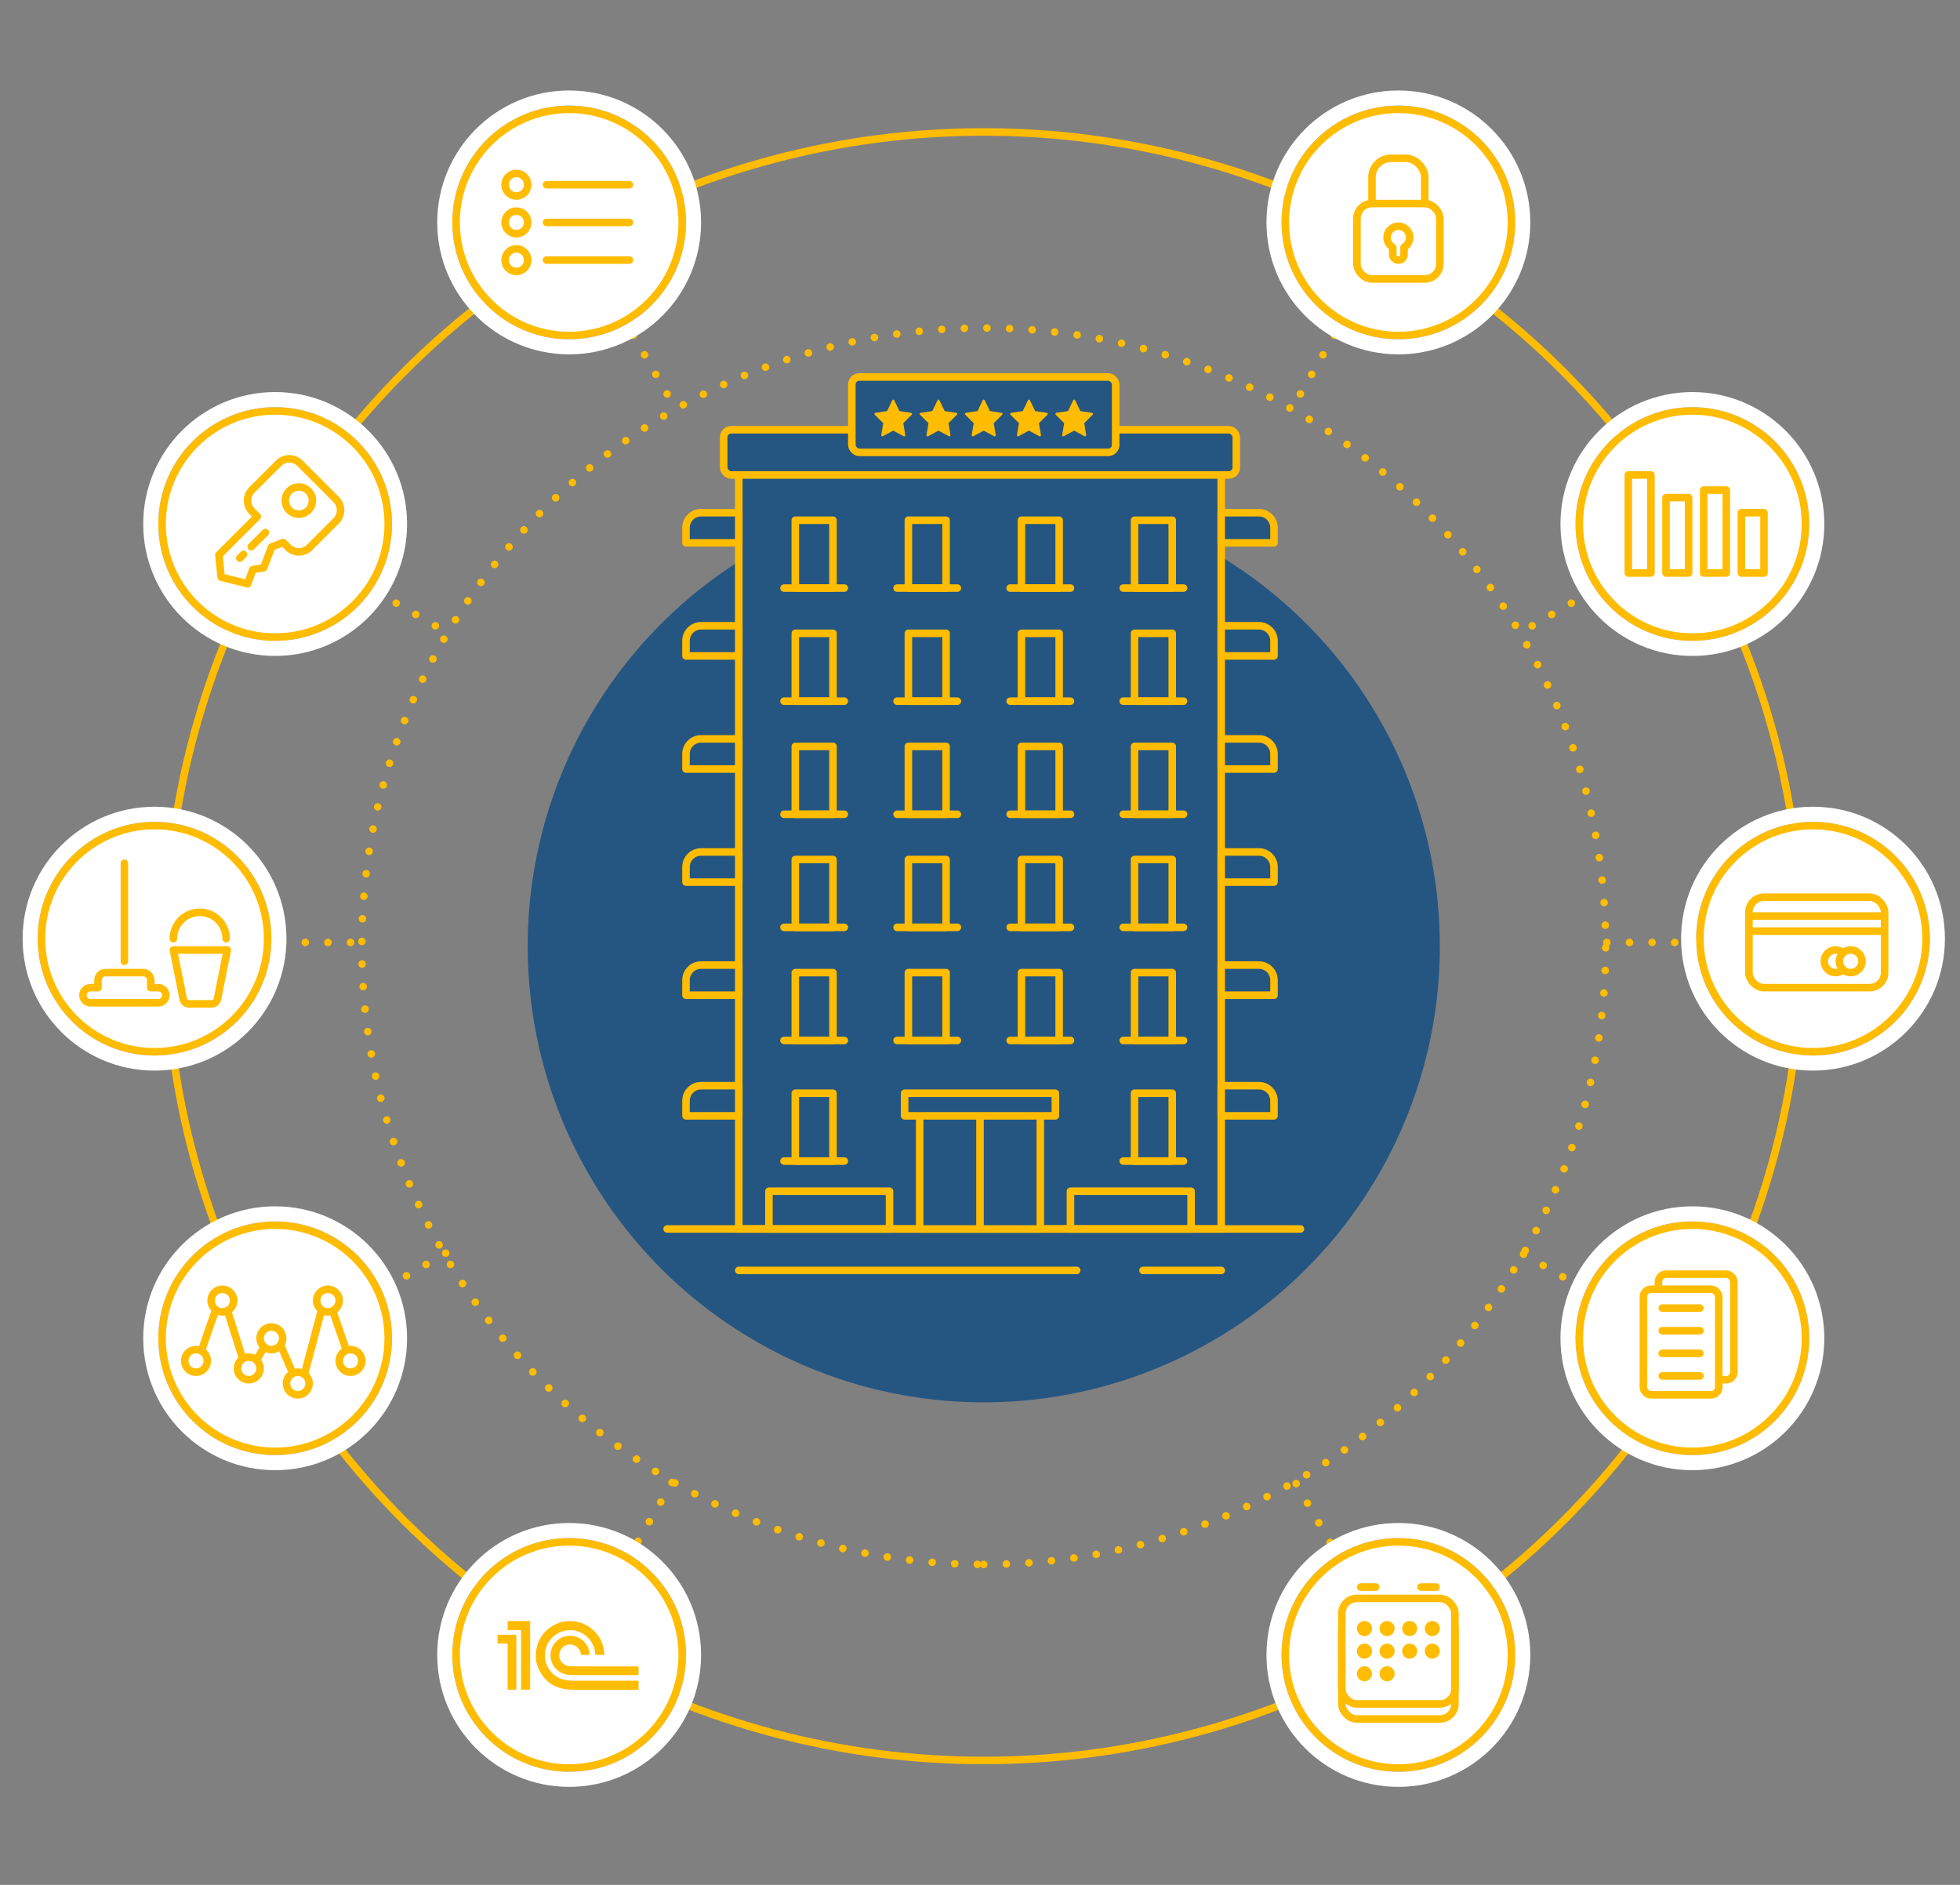 <?xml version="1.0" encoding="UTF-8"?> <svg xmlns="http://www.w3.org/2000/svg" xmlns:xlink="http://www.w3.org/1999/xlink" width="260px" height="250px" viewBox="0 0 260 250"><rect x="0" y="0" width="260" height="250" fill="#808080" stroke="none"/> <!-- Generator: Sketch 58 (84663) - https://sketch.com --> <title>Products</title> <desc>Created with Sketch.</desc> <defs> <circle id="path-1" cx="70.5" cy="15.5" r="15.5"></circle> <circle id="path-2" cx="70.5" cy="205.5" r="15.5"></circle> <circle id="path-3" cx="31.5" cy="55.5" r="15.5"></circle> <circle id="path-4" cx="31.5" cy="163.5" r="15.5"></circle> <circle id="path-5" cx="15.5" cy="110.5" r="15.5"></circle> <circle id="path-6" cx="70.5" cy="15.5" r="15.5"></circle> <circle id="path-7" cx="70.5" cy="205.5" r="15.5"></circle> <circle id="path-8" cx="31.5" cy="55.5" r="15.5"></circle> <circle id="path-9" cx="31.5" cy="163.5" r="15.5"></circle> <circle id="path-10" cx="15.5" cy="110.5" r="15.5"></circle> </defs> <g id="Products" stroke="none" stroke-width="1" fill="none" fill-rule="evenodd"> <g id="Group-15" transform="translate(5, 14)"> <g id="Group-7" transform="translate(13.567, 13.5)" stroke="#FFBC00" stroke-dasharray="0,3" stroke-linecap="round"> <path d="M111.433,-14 L111.433,14.448 M111.433,179.656 L111.433,208" id="Shape" transform="translate(111.933, 97) rotate(-90) translate(-111.933, -97) "></path> <path d="M111.683,-13.933 L111.683,15.009 M111.683,179.755 L111.683,208.067" id="Shape" transform="translate(112.183, 97.067) rotate(-60) translate(-112.183, -97.067) "></path> <path d="M111.183,-13.933 L111.183,14.728 M111.183,179.49 L111.183,208.067" id="Shape" transform="translate(111.683, 97.067) scale(-1, 1) rotate(-60) translate(-111.683, -97.067) "></path> <path d="M111.866,-13.75 L111.866,15.487 M111.866,180.131 L111.866,208.25" id="Shape" transform="translate(112.366, 97.25) rotate(-30) translate(-112.366, -97.25) "></path> <path d="M111,-13.75 L111,15.254 M111,179.96 L111,208.25" id="Shape" transform="translate(111.5, 97.25) scale(-1, 1) rotate(-30) translate(-111.5, -97.25) "></path> </g> <circle id="Oval" fill="#255682" cx="125.5" cy="111.5" r="60.5"></circle> <path d="M125.5,193.5 C171.063,193.5 208,156.787 208,111.5 C208,66.213 171.063,29.5 125.5,29.5 C79.937,29.5 43,66.213 43,111.5 C43,156.787 79.937,193.5 125.5,193.5 Z" id="Oval" stroke="#FFBC00" stroke-linecap="round" stroke-dasharray="0,3"></path> <ellipse id="Oval" stroke="#FFBC00" stroke-linecap="round" cx="125.5" cy="111.5" rx="108.5" ry="108"></ellipse> <g id="Group-5"> <g id="Oval"> <circle stroke="#FFBC00" stroke-width="1" stroke-linejoin="square" fill="#FFFFFF" fill-rule="evenodd" cx="70.5" cy="15.5" r="15"></circle> <circle stroke="#FFFFFF" stroke-width="2" cx="70.5" cy="15.5" r="16.5"></circle> </g> <g id="Oval"> <circle stroke="#FFBC00" stroke-width="1" stroke-linejoin="square" fill="#FFFFFF" fill-rule="evenodd" cx="70.5" cy="205.5" r="15"></circle> <circle stroke="#FFFFFF" stroke-width="2" cx="70.5" cy="205.5" r="16.5"></circle> </g> <g id="Oval"> <circle stroke="#FFBC00" stroke-width="1" stroke-linejoin="square" fill="#FFFFFF" fill-rule="evenodd" cx="31.5" cy="55.5" r="15"></circle> <circle stroke="#FFFFFF" stroke-width="2" cx="31.5" cy="55.5" r="16.5"></circle> </g> <g id="Oval"> <circle stroke="#FFBC00" stroke-width="1" stroke-linejoin="square" fill="#FFFFFF" fill-rule="evenodd" cx="31.5" cy="163.5" r="15"></circle> <circle stroke="#FFFFFF" stroke-width="2" cx="31.5" cy="163.5" r="16.5"></circle> </g> <g id="Oval"> <circle stroke="#FFBC00" stroke-width="1" stroke-linejoin="square" fill="#FFFFFF" fill-rule="evenodd" cx="15.5" cy="110.5" r="15"></circle> <circle stroke="#FFFFFF" stroke-width="2" cx="15.5" cy="110.5" r="16.5"></circle> </g> </g> <g id="-" transform="translate(20, 46)" stroke="#FFBC00"> <path d="M14.2,1.2 C15.305,1.2 16.2,2.095 16.2,3.2 L16.2,8.2 C16.2,9.305 15.305,10.2 14.2,10.2 L13.266,10.2 L12.6,11.7 L13.8,14.4 L12.957,15.6 L13.8,17.4 L10.696,19.273 L8.4,17.4 L8.4,10.2 L7.4,10.2 C6.295,10.2 5.4,9.305 5.4,8.2 L5.4,3.2 C5.4,2.095 6.295,1.2 7.4,1.2 L14.2,1.2 Z M10.8,3 C9.806,3 9,3.806 9,4.8 C9,5.794 9.806,6.6 10.8,6.6 C11.794,6.6 12.6,5.794 12.6,4.8 C12.6,3.806 11.794,3 10.8,3 Z" id="Combined-Shape" stroke-linejoin="round" transform="translate(10.8, 10.236) rotate(45) translate(-10.8, -10.236) "></path> <path d="M8.505,14.732 L8.505,14.023 M8.505,12.584 L8.505,9.932" id="Shape" stroke-linecap="round" transform="translate(8.505, 12.332) rotate(45) translate(-8.505, -12.332) "></path> </g> <g id="Group-8" transform="translate(6, 100)" stroke="#FFBC00"> <path d="M17.067,19.147 L14.082,19.147 C13.704,19.147 13.378,18.879 13.304,18.508 L12.002,12.002 L19.147,12.002 L17.846,18.508 C17.771,18.879 17.445,19.147 17.067,19.147" id="Fill-1414" fill="#FFFFFF" stroke-linejoin="round"></path> <path d="M1,19 C0.448,19 6.76353751e-17,18.552 0,18 C-6.76353751e-17,17.448 0.448,17 1,17 L2,17 L2,16 C2,15.448 2.448,15 3,15 L8,15 C8.552,15 9,15.448 9,16 L9,17 L10,17 C10.552,17 11,17.448 11,18 C11,18.552 10.552,19 10,19 L3,19 L1,19 Z" id="Combined-Shape" fill="#FFFFFF" stroke-linejoin="round"></path> <path d="M19,10.5 C19,8.567 17.433,7 15.5,7 C13.567,7 12,8.567 12,10.5" id="Path" stroke-linecap="round"></path> <path d="M5.5,13.5 L5.5,0.5" id="Line-3" stroke-linecap="round"></path> </g> <path d="M71.015,201.029 C72.924,201.191 74.543,202.557 75.022,204.41 C75.109,204.747 75.155,205.088 75.167,205.435 C75.167,205.454 75.167,205.474 75.167,205.501 L73.968,205.501 C73.962,205.415 73.956,205.328 73.948,205.242 C73.815,203.781 72.726,202.568 71.282,202.276 C69.51,201.915 67.758,203.05 67.36,204.815 C67.012,206.352 67.782,207.92 69.209,208.58 C69.559,208.743 69.934,208.818 70.314,208.872 C70.708,208.928 71.106,208.922 71.503,208.922 L75.547,208.924 L79.704,208.923 L79.704,210.113 C79.674,210.115 79.646,210.118 79.618,210.118 C76.871,210.119 74.124,210.119 71.377,210.118 C70.921,210.118 70.466,210.111 70.014,210.039 C68.178,209.745 66.943,208.72 66.307,206.98 C66.079,206.356 66.018,205.701 66.106,205.042 C66.327,203.381 67.2,202.18 68.698,201.44 C69.427,201.081 70.206,200.96 71.015,201.029 Z M65.329,201 C65.328,201.034 65.326,201.068 65.326,201.103 L65.326,210.107 L64.117,210.107 L64.117,202.216 L62.336,202.216 L62.336,201.087 L62.331,201 L65.329,201 Z M63.45,202.827 C63.464,202.827 63.478,202.83 63.495,202.831 L63.495,210.107 L62.337,210.107 L62.337,203.984 L61,203.984 L61,202.828 C61.817,202.828 62.633,202.827 63.45,202.827 Z M73.168,205.066 C73.193,205.207 73.205,205.35 73.224,205.501 L72.075,205.501 L72.075,205.501 C72.045,205.365 72.027,205.231 71.987,205.105 C71.784,204.473 71.17,204.065 70.505,204.116 C69.855,204.167 69.315,204.659 69.202,205.305 C69.061,206.111 69.614,206.861 70.421,206.973 C70.753,207.019 71.086,207.024 71.42,207.024 L79.703,207.025 L79.703,207.025 L79.703,208.18 L79.703,208.18 L79.621,208.18 C76.893,208.18 74.166,208.18 71.438,208.179 C70.98,208.179 70.523,208.171 70.07,208.081 C69.091,207.886 68.277,207.076 68.08,206.089 C67.815,204.774 68.545,203.511 69.815,203.086 C71.284,202.595 72.895,203.545 73.168,205.066 Z" id="Combined-Shape" fill="#FFBC00"></path> <g id="Group-5" transform="translate(208, 110.5) scale(-1, 1) translate(-208, -110.5) translate(165, 0)"> <g id="Oval"> <circle stroke="#FFBC00" stroke-width="1" stroke-linejoin="square" fill="#FFFFFF" fill-rule="evenodd" cx="70.5" cy="15.5" r="15"></circle> <circle stroke="#FFFFFF" stroke-width="2" cx="70.5" cy="15.5" r="16.5"></circle> </g> <g id="Oval"> <circle stroke="#FFBC00" stroke-width="1" stroke-linejoin="square" fill="#FFFFFF" fill-rule="evenodd" cx="70.5" cy="205.5" r="15"></circle> <circle stroke="#FFFFFF" stroke-width="2" cx="70.5" cy="205.5" r="16.5"></circle> </g> <g id="Oval"> <circle stroke="#FFBC00" stroke-width="1" stroke-linejoin="square" fill="#FFFFFF" fill-rule="evenodd" cx="31.5" cy="55.5" r="15"></circle> <circle stroke="#FFFFFF" stroke-width="2" cx="31.5" cy="55.5" r="16.5"></circle> </g> <g id="Oval"> <circle stroke="#FFBC00" stroke-width="1" stroke-linejoin="square" fill="#FFFFFF" fill-rule="evenodd" cx="31.5" cy="163.5" r="15"></circle> <circle stroke="#FFFFFF" stroke-width="2" cx="31.5" cy="163.5" r="16.5"></circle> </g> <g id="Oval"> <circle stroke="#FFBC00" stroke-width="1" stroke-linejoin="square" fill="#FFFFFF" fill-rule="evenodd" cx="15.5" cy="110.5" r="15"></circle> <circle stroke="#FFFFFF" stroke-width="2" cx="15.5" cy="110.5" r="16.5"></circle> </g> </g> <g id="Group-14" transform="translate(173, 196)"> <rect id="Rectangle" stroke="#FFBC00" fill="#FFFFFF" x="0" y="4" width="15" height="14" rx="2"></rect> <rect id="Rectangle" stroke="#FFBC00" fill="#FFFFFF" x="0" y="2" width="15" height="14" rx="2"></rect> <path d="M2.5,0.5 L4.5,0.5" id="Line-5" stroke="#FFBC00" stroke-linecap="round"></path> <path d="M10.5,0.5 L12.5,0.5" id="Line-5" stroke="#FFBC00" stroke-linecap="round"></path> <path d="M3,5 C3.552,5 4,5.448 4,6 C4,6.552 3.552,7 3,7 C2.448,7 2,6.552 2,6 C2,5.448 2.448,5 3,5 Z M6,5 C6.552,5 7,5.448 7,6 C7,6.552 6.552,7 6,7 C5.448,7 5,6.552 5,6 C5,5.448 5.448,5 6,5 Z M9,5 C9.552,5 10,5.448 10,6 C10,6.552 9.552,7 9,7 C8.448,7 8,6.552 8,6 C8,5.448 8.448,5 9,5 Z M12,5 C12.552,5 13,5.448 13,6 C13,6.552 12.552,7 12,7 C11.448,7 11,6.552 11,6 C11,5.448 11.448,5 12,5 Z" id="Combined-Shape" fill="#FFBC00"></path> <path d="M3,8 C3.552,8 4,8.448 4,9 C4,9.552 3.552,10 3,10 C2.448,10 2,9.552 2,9 C2,8.448 2.448,8 3,8 Z M6,8 C6.552,8 7,8.448 7,9 C7,9.552 6.552,10 6,10 C5.448,10 5,9.552 5,9 C5,8.448 5.448,8 6,8 Z M9,8 C9.552,8 10,8.448 10,9 C10,9.552 9.552,10 9,10 C8.448,10 8,9.552 8,9 C8,8.448 8.448,8 9,8 Z M12,8 C12.552,8 13,8.448 13,9 C13,9.552 12.552,10 12,10 C11.448,10 11,9.552 11,9 C11,8.448 11.448,8 12,8 Z" id="Combined-Shape" fill="#FFBC00"></path> <path d="M3,11 C3.552,11 4,11.448 4,12 C4,12.552 3.552,13 3,13 C2.448,13 2,12.552 2,12 C2,11.448 2.448,11 3,11 Z M6,11 C6.552,11 7,11.448 7,12 C7,12.552 6.552,13 6,13 C5.448,13 5,12.552 5,12 C5,11.448 5.448,11 6,11 Z" id="Combined-Shape" fill="#FFBC00"></path> </g> <g id="Group-12" transform="translate(175, 7)" stroke="#FFBC00" stroke-linecap="round"> <rect id="Rectangle" x="2" y="0" width="7" height="10" rx="2.5"></rect> <rect id="Rectangle" fill="#FFFFFF" x="0" y="6" width="11" height="10" rx="2"></rect> <path d="M5.5,9 C6.328,9 7,9.672 7,10.5 C7,11.055 6.699,11.539 6.251,11.799 L6.25,12.75 C6.25,13.164 5.914,13.5 5.5,13.5 C5.086,13.5 4.75,13.164 4.75,12.75 L4.75,11.799 C4.301,11.54 4,11.055 4,10.5 C4,9.672 4.672,9 5.5,9 Z" id="Combined-Shape" fill="#FFFFFF" stroke-linejoin="round"></path> </g> <path d="M96,45 L154,45 C155.657,45 157,46.343 157,48 L157,149 L157,149 L93,149 L93,48 C93,46.343 94.343,45 96,45 Z" id="Rectangle" stroke="#FFBC00" fill="#255682"></path> <rect id="Rectangle" stroke="#FFBC00" fill="#255682" stroke-linejoin="round" x="97" y="144" width="16" height="5"></rect> <rect id="Rectangle" stroke="#FFBC00" fill="#255682" stroke-linejoin="round" x="137" y="144" width="16" height="5"></rect> <path d="M83.5,149 L167.5,149" id="Line-16" stroke="#FFBC00" stroke-linecap="round"></path> <path d="M93,154.5 L137.824,154.5 M146.621,154.5 L157,154.5" id="Shape" stroke="#FFBC00" stroke-linecap="round"></path> <g id="Group-3" transform="translate(86, 54)" stroke="#FFBC00"> <g id="Group" transform="translate(13, 1)"> <rect id="Rectangle" fill="#255682" stroke-linejoin="round" x="1.5" y="0" width="5" height="9"></rect> <path d="M0,9 L8,9" id="Line" stroke-linecap="round"></path> </g> <path d="M2,0 L7,0 L7,0 L7,4 L0,4 L0,2 C-1.3527075e-16,0.895 0.895,2.02906125e-16 2,0 Z" id="Rectangle" fill="#255682" stroke-linejoin="round"></path> <path d="M73,0 L78,0 L78,0 L78,4 L71,4 L71,2 C71,0.895 71.895,2.02906125e-16 73,0 Z" id="Rectangle" fill="#255682" stroke-linejoin="round" transform="translate(74.5, 2) scale(-1, 1) translate(-74.5, -2) "></path> <g id="Group" transform="translate(28, 1)"> <rect id="Rectangle" fill="#255682" stroke-linejoin="round" x="1.5" y="0" width="5" height="9"></rect> <path d="M0,9 L8,9" id="Line" stroke-linecap="round"></path> </g> <g id="Group" transform="translate(43, 1)"> <rect id="Rectangle" fill="#255682" stroke-linejoin="round" x="1.5" y="0" width="5" height="9"></rect> <path d="M0,9 L8,9" id="Line" stroke-linecap="round"></path> </g> <g id="Group" transform="translate(58, 1)"> <rect id="Rectangle" fill="#255682" stroke-linejoin="round" x="1.5" y="0" width="5" height="9"></rect> <path d="M0,9 L8,9" id="Line" stroke-linecap="round"></path> </g> </g> <g id="Group-4" transform="translate(86, 69)" stroke="#FFBC00"> <g id="Group-3"> <g id="Group" transform="translate(13, 1)"> <rect id="Rectangle" fill="#255682" stroke-linejoin="round" x="1.5" y="0" width="5" height="9"></rect> <path d="M0,9 L8,9" id="Line" stroke-linecap="round"></path> </g> <path d="M2,0 L7,0 L7,0 L7,4 L0,4 L0,2 C-1.3527075e-16,0.895 0.895,2.02906125e-16 2,0 Z" id="Rectangle" fill="#255682" stroke-linejoin="round"></path> <path d="M73,0 L78,0 L78,0 L78,4 L71,4 L71,2 C71,0.895 71.895,2.02906125e-16 73,0 Z" id="Rectangle" fill="#255682" stroke-linejoin="round" transform="translate(74.5, 2) scale(-1, 1) translate(-74.5, -2) "></path> <g id="Group" transform="translate(28, 1)"> <rect id="Rectangle" fill="#255682" stroke-linejoin="round" x="1.5" y="0" width="5" height="9"></rect> <path d="M0,9 L8,9" id="Line" stroke-linecap="round"></path> </g> <g id="Group" transform="translate(43, 1)"> <rect id="Rectangle" fill="#255682" stroke-linejoin="round" x="1.5" y="0" width="5" height="9"></rect> <path d="M0,9 L8,9" id="Line" stroke-linecap="round"></path> </g> <g id="Group" transform="translate(58, 1)"> <rect id="Rectangle" fill="#255682" stroke-linejoin="round" x="1.5" y="0" width="5" height="9"></rect> <path d="M0,9 L8,9" id="Line" stroke-linecap="round"></path> </g> </g> </g> <g id="Group-4" transform="translate(86, 84)" stroke="#FFBC00"> <g id="Group-3"> <g id="Group" transform="translate(13, 1)"> <rect id="Rectangle" fill="#255682" stroke-linejoin="round" x="1.5" y="0" width="5" height="9"></rect> <path d="M0,9 L8,9" id="Line" stroke-linecap="round"></path> </g> <path d="M2,0 L7,0 L7,0 L7,4 L0,4 L0,2 C-1.3527075e-16,0.895 0.895,2.02906125e-16 2,0 Z" id="Rectangle" fill="#255682" stroke-linejoin="round"></path> <path d="M73,0 L78,0 L78,0 L78,4 L71,4 L71,2 C71,0.895 71.895,2.02906125e-16 73,0 Z" id="Rectangle" fill="#255682" stroke-linejoin="round" transform="translate(74.5, 2) scale(-1, 1) translate(-74.5, -2) "></path> <g id="Group" transform="translate(28, 1)"> <rect id="Rectangle" fill="#255682" stroke-linejoin="round" x="1.5" y="0" width="5" height="9"></rect> <path d="M0,9 L8,9" id="Line" stroke-linecap="round"></path> </g> <g id="Group" transform="translate(43, 1)"> <rect id="Rectangle" fill="#255682" stroke-linejoin="round" x="1.5" y="0" width="5" height="9"></rect> <path d="M0,9 L8,9" id="Line" stroke-linecap="round"></path> </g> <g id="Group" transform="translate(58, 1)"> <rect id="Rectangle" fill="#255682" stroke-linejoin="round" x="1.5" y="0" width="5" height="9"></rect> <path d="M0,9 L8,9" id="Line" stroke-linecap="round"></path> </g> </g> </g> <g id="Group-4" transform="translate(86, 99)" stroke="#FFBC00"> <g id="Group-3"> <g id="Group" transform="translate(13, 1)"> <rect id="Rectangle" fill="#255682" stroke-linejoin="round" x="1.5" y="0" width="5" height="9"></rect> <path d="M0,9 L8,9" id="Line" stroke-linecap="round"></path> </g> <path d="M2,0 L7,0 L7,0 L7,4 L0,4 L0,2 C-1.3527075e-16,0.895 0.895,2.02906125e-16 2,0 Z" id="Rectangle" fill="#255682" stroke-linejoin="round"></path> <path d="M73,0 L78,0 L78,0 L78,4 L71,4 L71,2 C71,0.895 71.895,2.02906125e-16 73,0 Z" id="Rectangle" fill="#255682" stroke-linejoin="round" transform="translate(74.5, 2) scale(-1, 1) translate(-74.5, -2) "></path> <g id="Group" transform="translate(28, 1)"> <rect id="Rectangle" fill="#255682" stroke-linejoin="round" x="1.5" y="0" width="5" height="9"></rect> <path d="M0,9 L8,9" id="Line" stroke-linecap="round"></path> </g> <g id="Group" transform="translate(43, 1)"> <rect id="Rectangle" fill="#255682" stroke-linejoin="round" x="1.5" y="0" width="5" height="9"></rect> <path d="M0,9 L8,9" id="Line" stroke-linecap="round"></path> </g> <g id="Group" transform="translate(58, 1)"> <rect id="Rectangle" fill="#255682" stroke-linejoin="round" x="1.5" y="0" width="5" height="9"></rect> <path d="M0,9 L8,9" id="Line" stroke-linecap="round"></path> </g> </g> </g> <g id="Group-4" transform="translate(86, 114)" stroke="#FFBC00"> <g id="Group-3"> <g id="Group" transform="translate(13, 1)"> <rect id="Rectangle" fill="#255682" stroke-linejoin="round" x="1.5" y="0" width="5" height="9"></rect> <path d="M0,9 L8,9" id="Line" stroke-linecap="round"></path> </g> <path d="M2,0 L7,0 L7,0 L7,4 L0,4 L0,2 C-1.3527075e-16,0.895 0.895,2.02906125e-16 2,0 Z" id="Rectangle" fill="#255682" stroke-linejoin="round"></path> <path d="M73,0 L78,0 L78,0 L78,4 L71,4 L71,2 C71,0.895 71.895,2.02906125e-16 73,0 Z" id="Rectangle" fill="#255682" stroke-linejoin="round" transform="translate(74.5, 2) scale(-1, 1) translate(-74.5, -2) "></path> <g id="Group" transform="translate(28, 1)"> <rect id="Rectangle" fill="#255682" stroke-linejoin="round" x="1.5" y="0" width="5" height="9"></rect> <path d="M0,9 L8,9" id="Line" stroke-linecap="round"></path> </g> <g id="Group" transform="translate(43, 1)"> <rect id="Rectangle" fill="#255682" stroke-linejoin="round" x="1.5" y="0" width="5" height="9"></rect> <path d="M0,9 L8,9" id="Line" stroke-linecap="round"></path> </g> <g id="Group" transform="translate(58, 1)"> <rect id="Rectangle" fill="#255682" stroke-linejoin="round" x="1.5" y="0" width="5" height="9"></rect> <path d="M0,9 L8,9" id="Line" stroke-linecap="round"></path> </g> </g> </g> <g id="Group" transform="translate(99, 131)" stroke="#FFBC00"> <rect id="Rectangle" fill="#255682" stroke-linejoin="round" x="1.5" y="0" width="5" height="9"></rect> <path d="M0,9 L8,9" id="Line" stroke-linecap="round"></path> </g> <path d="M88,130 L93,130 L93,130 L93,134 L86,134 L86,132 C86,130.895 86.895,130 88,130 Z" id="Rectangle" stroke="#FFBC00" fill="#255682" stroke-linejoin="round"></path> <path d="M159,130 L164,130 L164,130 L164,134 L157,134 L157,132 C157,130.895 157.895,130 159,130 Z" id="Rectangle" stroke="#FFBC00" fill="#255682" stroke-linejoin="round" transform="translate(160.5, 132) scale(-1, 1) translate(-160.5, -132) "></path> <g id="Group" transform="translate(144, 131)" stroke="#FFBC00"> <rect id="Rectangle" fill="#255682" stroke-linejoin="round" x="1.5" y="0" width="5" height="9"></rect> <path d="M0,9 L8,9" id="Line" stroke-linecap="round"></path> </g> <rect id="Rectangle" stroke="#FFBC00" fill="#255682" x="91" y="43" width="68" height="6" rx="1"></rect> <g id="Group-2" transform="translate(108, 36)"> <rect id="Rectangle" stroke="#FFBC00" fill="#255682" x="0" y="0" width="35" height="10" rx="1"></rect> <path d="M5.494,3 C5.554,3 5.603,3.042 5.641,3.126 L6.316,4.525 L7.82,4.749 C7.933,4.768 7.988,4.815 7.988,4.891 C7.988,4.936 7.963,4.985 7.911,5.039 L6.822,6.127 L7.08,7.664 L7.083,7.726 L7.083,7.726 C7.083,7.769 7.072,7.805 7.052,7.835 C7.031,7.865 7,7.88 6.961,7.88 C6.922,7.88 6.882,7.868 6.84,7.843 L5.494,7.117 L4.148,7.843 C4.105,7.868 4.064,7.88 4.028,7.88 C3.987,7.88 3.954,7.865 3.934,7.835 C3.913,7.805 3.903,7.769 3.903,7.726 L3.908,7.664 L3.908,7.664 L4.166,6.127 L3.075,5.039 C3.025,4.983 3,4.934 3,4.891 C3,4.815 3.056,4.768 3.167,4.749 L4.673,4.525 L5.347,3.126 C5.385,3.042 5.434,3 5.494,3 Z" id="Path" fill="#FFBC00"></path> <path d="M11.494,3 C11.554,3 11.603,3.042 11.641,3.126 L12.316,4.525 L13.82,4.749 C13.933,4.768 13.988,4.815 13.988,4.891 C13.988,4.936 13.963,4.985 13.911,5.039 L12.822,6.127 L13.08,7.664 L13.083,7.726 L13.083,7.726 C13.083,7.769 13.072,7.805 13.052,7.835 C13.031,7.865 13,7.88 12.961,7.88 C12.922,7.88 12.882,7.868 12.84,7.843 L11.494,7.117 L10.148,7.843 C10.105,7.868 10.064,7.88 10.028,7.88 C9.987,7.88 9.954,7.865 9.934,7.835 C9.913,7.805 9.903,7.769 9.903,7.726 L9.908,7.664 L9.908,7.664 L10.166,6.127 L9.075,5.039 C9.025,4.983 9,4.934 9,4.891 C9,4.815 9.056,4.768 9.167,4.749 L10.673,4.525 L11.347,3.126 C11.385,3.042 11.434,3 11.494,3 Z" id="Path" fill="#FFBC00"></path> <path d="M17.494,3 C17.554,3 17.603,3.042 17.641,3.126 L18.316,4.525 L19.82,4.749 C19.933,4.768 19.988,4.815 19.988,4.891 C19.988,4.936 19.963,4.985 19.911,5.039 L18.822,6.127 L19.08,7.664 L19.083,7.726 L19.083,7.726 C19.083,7.769 19.072,7.805 19.052,7.835 C19.031,7.865 19,7.88 18.961,7.88 C18.922,7.88 18.882,7.868 18.84,7.843 L17.494,7.117 L16.148,7.843 C16.105,7.868 16.064,7.88 16.028,7.88 C15.987,7.88 15.954,7.865 15.934,7.835 C15.913,7.805 15.903,7.769 15.903,7.726 L15.908,7.664 L15.908,7.664 L16.166,6.127 L15.075,5.039 C15.025,4.983 15,4.934 15,4.891 C15,4.815 15.056,4.768 15.167,4.749 L16.673,4.525 L17.347,3.126 C17.385,3.042 17.434,3 17.494,3 Z" id="Path" fill="#FFBC00"></path> <path d="M23.494,3 C23.554,3 23.603,3.042 23.641,3.126 L24.316,4.525 L25.82,4.749 C25.933,4.768 25.988,4.815 25.988,4.891 C25.988,4.936 25.963,4.985 25.911,5.039 L24.822,6.127 L25.08,7.664 L25.083,7.726 L25.083,7.726 C25.083,7.769 25.072,7.805 25.052,7.835 C25.031,7.865 25,7.88 24.961,7.88 C24.922,7.88 24.882,7.868 24.84,7.843 L23.494,7.117 L22.148,7.843 C22.105,7.868 22.064,7.88 22.028,7.88 C21.987,7.88 21.954,7.865 21.934,7.835 C21.913,7.805 21.903,7.769 21.903,7.726 L21.908,7.664 L21.908,7.664 L22.166,6.127 L21.075,5.039 C21.025,4.983 21,4.934 21,4.891 C21,4.815 21.056,4.768 21.167,4.749 L22.673,4.525 L23.347,3.126 C23.385,3.042 23.434,3 23.494,3 Z" id="Path" fill="#FFBC00"></path> <path d="M29.494,3 C29.554,3 29.603,3.042 29.641,3.126 L30.316,4.525 L31.82,4.749 C31.933,4.768 31.988,4.815 31.988,4.891 C31.988,4.936 31.963,4.985 31.911,5.039 L30.822,6.127 L31.08,7.664 L31.083,7.726 L31.083,7.726 C31.083,7.769 31.072,7.805 31.052,7.835 C31.031,7.865 31,7.88 30.961,7.88 C30.922,7.88 30.882,7.868 30.84,7.843 L29.494,7.117 L28.148,7.843 C28.105,7.868 28.064,7.88 28.028,7.88 C27.987,7.88 27.954,7.865 27.934,7.835 C27.913,7.805 27.903,7.769 27.903,7.726 L27.908,7.664 L27.908,7.664 L28.166,6.127 L27.075,5.039 C27.025,4.983 27,4.934 27,4.891 C27,4.815 27.056,4.768 27.167,4.749 L28.673,4.525 L29.347,3.126 C29.385,3.042 29.434,3 29.494,3 Z" id="Path" fill="#FFBC00"></path> </g> <rect id="Rectangle" stroke="#FFBC00" fill="#255682" stroke-linejoin="round" x="117" y="132" width="16" height="17"></rect> <path d="M125,132.5 L125,148.5" id="Line-2" stroke="#FFBC00" stroke-linecap="square"></path> <rect id="Rectangle" stroke="#FFBC00" fill="#255682" stroke-linejoin="round" x="115" y="131" width="20" height="3"></rect> <g id="Group-9" transform="translate(62, 9)" stroke="#FFBC00" stroke-linecap="round"> <circle id="Oval" cx="1.5" cy="1.5" r="1.5"></circle> <path d="M5.5,1.5 L16.5,1.5" id="Line-4"></path> <circle id="Oval" cx="1.5" cy="6.5" r="1.5"></circle> <path d="M5.5,6.5 L16.5,6.5" id="Line-4"></path> <circle id="Oval" cx="1.5" cy="11.5" r="1.5"></circle> <path d="M5.5,11.5 L16.5,11.5" id="Line-4"></path> </g> <g id="Group-10" transform="translate(213, 155)" stroke="#FFBC00"> <rect id="Rectangle" fill="#FFFFFF" x="2" y="0" width="10" height="14" rx="1"></rect> <rect id="Rectangle" fill="#FFFFFF" x="0" y="2" width="10" height="14" rx="1"></rect> <path d="M2.5,4.5 L7.5,4.5" id="Line-18" stroke-linecap="round"></path> <path d="M2.5,7.5 L7.5,7.5" id="Line-18" stroke-linecap="round"></path> <path d="M2.5,10.5 L7.5,10.5" id="Line-18" stroke-linecap="round"></path> <path d="M2.5,13.5 L7.5,13.5" id="Line-18" stroke-linecap="round"></path> </g> <g id="Group-11" transform="translate(227, 105)" stroke="#FFBC00"> <rect id="Rectangle" fill="#FFFFFF" x="0" y="0" width="18" height="12" rx="2"></rect> <path d="M0.5,2.5 L17.5,2.5" id="Line-19" stroke-linecap="square"></path> <path d="M0.5,4.5 L17.5,4.5" id="Line-19" stroke-linecap="square"></path> <circle id="Oval" fill="#FFFFFF" cx="11.5" cy="8.5" r="1.5"></circle> <circle id="Oval" fill="#FFFFFF" cx="13.5" cy="8.5" r="1.5"></circle> </g> <path d="M214,49 L214,62 L211,62 L211,49 L214,49 Z M219,52 L219,62 L216,62 L216,52 L219,52 Z M224,51 L224,62 L221,62 L221,51 L224,51 Z M229,54 L229,62 L226,62 L226,54 L229,54 Z" id="Combined-Shape" stroke="#FFBC00" fill="#FFFFFF" stroke-linejoin="round"></path> <g id="Group-13" transform="translate(19.5, 157)" stroke="#FFBC00"> <polyline id="Path-17" stroke-linecap="round" stroke-linejoin="round" points="1.448 10.397 4.914 0.397 8.38 11.397 11.847 5.397 15.313 13.397 18.779 0.397 22.245 10.397"></polyline> <circle id="Oval" fill="#FFFFFF" cx="5" cy="1.5" r="1.5"></circle> <circle id="Oval" fill="#FFFFFF" cx="8.5" cy="10.5" r="1.5"></circle> <circle id="Oval" fill="#FFFFFF" cx="1.5" cy="9.5" r="1.5"></circle> <circle id="Oval" fill="#FFFFFF" cx="11.5" cy="6.5" r="1.5"></circle> <circle id="Oval" fill="#FFFFFF" cx="15" cy="12.5" r="1.5"></circle> <circle id="Oval" fill="#FFFFFF" cx="19" cy="1.5" r="1.5"></circle> <circle id="Oval" fill="#FFFFFF" cx="22" cy="9.5" r="1.5"></circle> </g> </g> </g> </svg> 